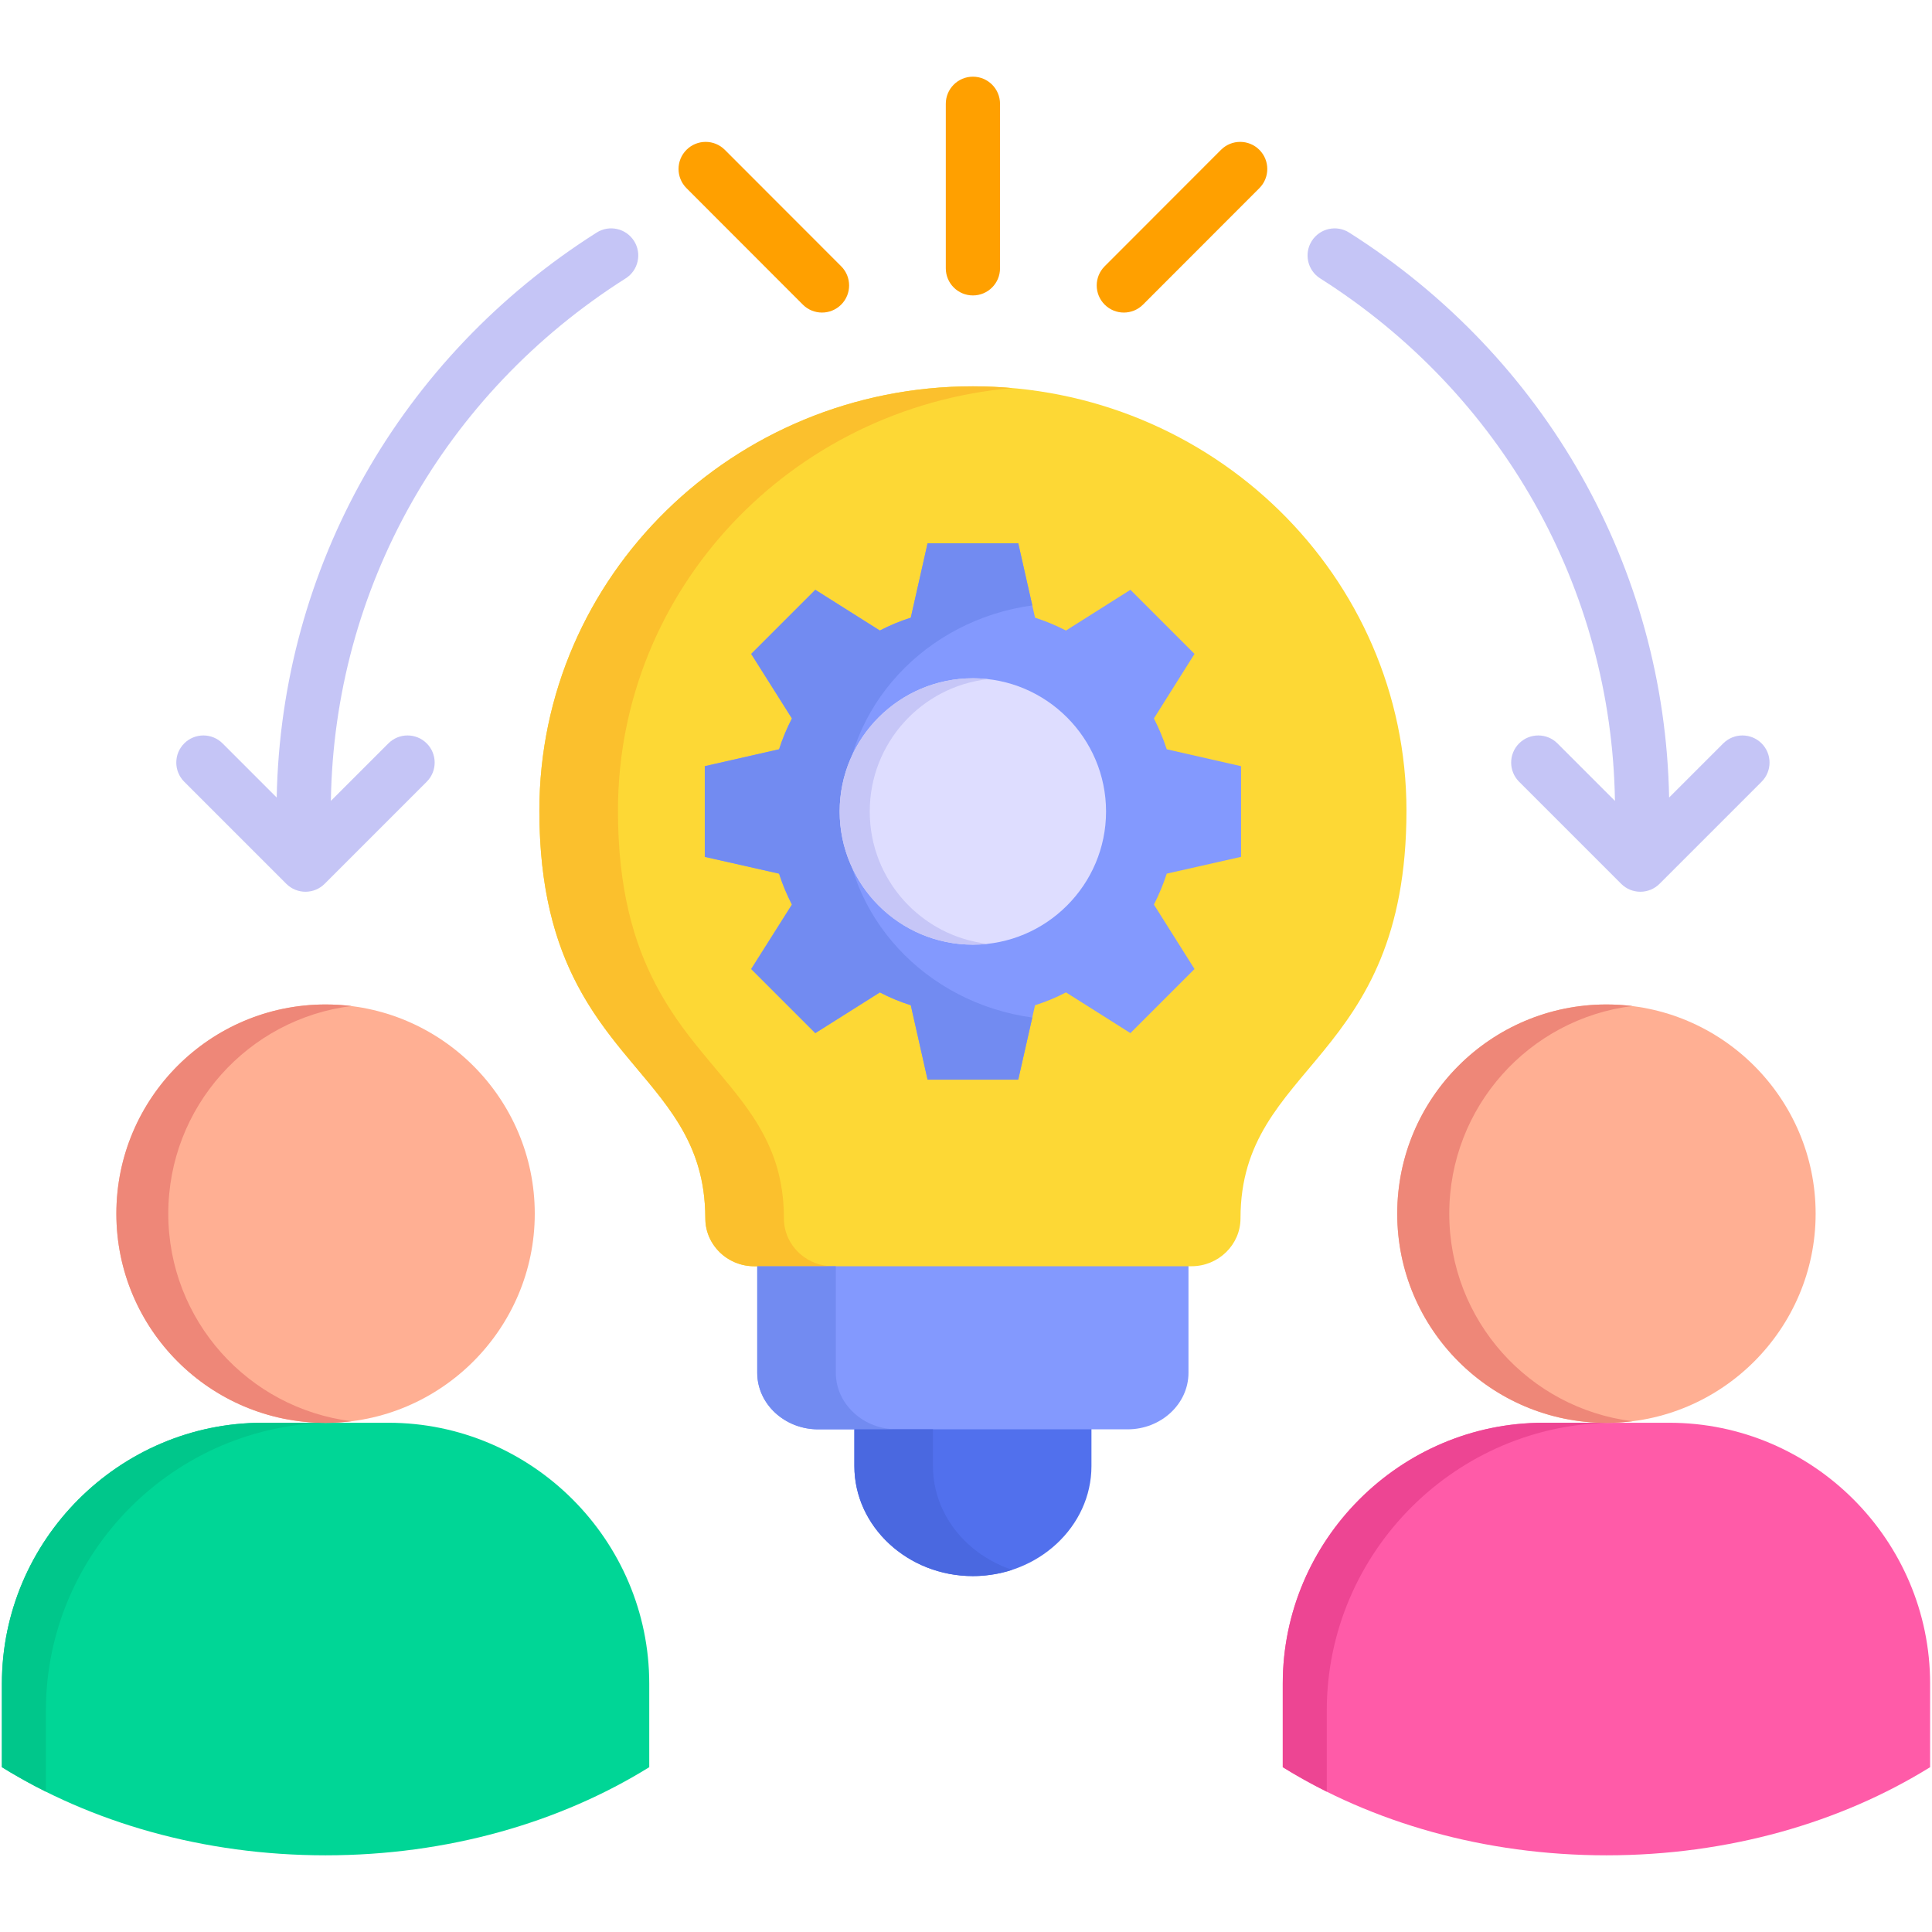 <svg xmlns="http://www.w3.org/2000/svg" id="Layer_1" viewBox="0 0 512 512"><g><g><path clip-rule="evenodd" d="m289.246 374.457v14.078c0 16.027-14.136 29.145-31.414 29.145-17.277 0-31.414-13.118-31.414-29.145v-14.078z" fill="#5170ed" fill-rule="evenodd"></path></g><g><path clip-rule="evenodd" d="m314.96 332.426v31.385c0 8.261-7.272 14.98-16.143 14.98h-81.997c-8.871 0-16.143-6.719-16.143-14.98v-31.385z" fill="#8399fe" fill-rule="evenodd"></path></g><g><path clip-rule="evenodd" d="m257.832 102.377c63.439 0 114.894 50.349 114.894 112.45 0 67.016-43.98 66.842-43.98 108.058 0 6.981-5.847 12.682-12.973 12.682h-115.911c-7.126 0-12.944-5.701-12.944-12.682 0-41.216-43.98-41.042-43.98-108.058.001-62.1 51.427-112.45 114.894-112.45z" fill="#fdd835" fill-rule="evenodd"></path></g><g><path clip-rule="evenodd" d="m207.221 315.44c-.582-3.985-1.6-7.534-2.996-10.82-4.131-9.89-11.344-17.336-18.557-26.207-4.189-5.119-8.348-10.704-11.897-17.51-5.818-11.082-10.006-25.364-10.006-46.074 0-58.668 45.9-106.837 104.481-111.985-3.433-.291-6.923-.465-10.414-.465-63.467 0-114.893 50.349-114.893 112.45 0 20.71 4.189 34.992 10.006 46.074 3.549 6.806 7.708 12.391 11.868 17.51 9.628 11.809 19.256 21.117 21.583 37.028.32 2.327.524 4.799.524 7.446 0 2.763.902 5.352 2.472 7.446 2.356 3.171 6.196 5.236 10.472 5.236h.814 20.041c-3.258 0-6.253-1.193-8.523-3.141-2.734-2.327-4.45-5.73-4.45-9.541-.001-2.648-.176-5.12-.525-7.447z" fill="#fbc02d" fill-rule="evenodd"></path></g><g><path clip-rule="evenodd" d="m220.717 335.568h-20.041v28.243c0 8.261 7.272 14.98 16.143 14.98h9.599 11.256c-4.363 0-8.348-1.6-11.256-4.247-3.025-2.734-4.916-6.515-4.916-10.733v-28.243z" fill="#728bf1" fill-rule="evenodd"></path></g><g><path clip-rule="evenodd" d="m237.675 378.791h-11.256v9.744c0 16.027 14.136 29.145 31.414 29.145 1.367 0 2.705-.087 4.043-.262 2.211-.262 4.334-.727 6.37-1.396-1.571-.524-3.054-1.134-4.48-1.861-2.152-1.076-4.13-2.385-5.934-3.869-6.486-5.352-10.587-13.118-10.587-21.757v-9.744z" fill="#4a68e0" fill-rule="evenodd"></path></g><g><path clip-rule="evenodd" d="m409.056 377.046h33.333c38.017 0 69.111 31.123 69.111 69.14v22.135c-23.589 14.631-53.375 23.357-85.778 23.357s-62.188-8.726-85.777-23.357v-22.135c0-38.017 31.094-69.14 69.111-69.14z" fill="#ff5ba8" fill-rule="evenodd"></path></g><g><path clip-rule="evenodd" d="m425.722 377.075c30.542 0 55.44-24.927 55.44-55.44 0-30.541-24.898-55.44-55.44-55.44-30.541 0-55.44 24.898-55.44 55.44.001 30.512 24.899 55.44 55.44 55.44z" fill="#ffaf93" fill-rule="evenodd"></path></g><g><path clip-rule="evenodd" d="m409.056 377.046h18.819c-41.943 0-76.266 34.323-76.266 76.266v21.495c-4.043-2.007-7.941-4.189-11.664-6.486v-22.135c0-38.017 31.094-69.14 69.111-69.14z" fill="#ed4593" fill-rule="evenodd"></path></g><g><path clip-rule="evenodd" d="m425.722 266.195c2.327 0 4.625.145 6.894.407-27.371 3.403-48.546 26.731-48.546 55.033 0 28.273 21.175 51.6 48.546 55.004-2.269.262-4.566.436-6.894.436-30.628 0-55.44-24.84-55.44-55.44.001-30.628 24.812-55.44 55.44-55.44z" fill="#ee8778" fill-rule="evenodd"></path></g><g><path clip-rule="evenodd" d="m69.611 377.046h33.334c38.017 0 69.111 31.123 69.111 69.14v22.135c-23.59 14.631-53.375 23.357-85.778 23.357s-62.217-8.726-85.778-23.357v-22.135c0-38.017 31.094-69.14 69.111-69.14z" fill="#00d696" fill-rule="evenodd"></path></g><g><path clip-rule="evenodd" d="m86.278 377.075c30.512 0 55.44-24.927 55.44-55.44 0-30.541-24.928-55.44-55.44-55.44-30.542 0-55.44 24.898-55.44 55.44 0 30.512 24.898 55.44 55.44 55.44z" fill="#ffaf93" fill-rule="evenodd"></path></g><g><path clip-rule="evenodd" d="m69.611 377.046h18.819c-41.944 0-76.266 34.323-76.266 76.266v21.495c-4.043-2.007-7.94-4.189-11.664-6.486v-22.135c0-38.017 31.094-69.14 69.111-69.14z" fill="#00c78b" fill-rule="evenodd"></path></g><g><path clip-rule="evenodd" d="m86.278 266.195c2.327 0 4.625.145 6.893.407-27.371 3.403-48.575 26.731-48.575 55.033 0 28.273 21.204 51.6 48.575 55.004-2.269.262-4.566.436-6.893.436-30.629 0-55.44-24.84-55.44-55.44 0-30.628 24.811-55.44 55.44-55.44z" fill="#ee8778" fill-rule="evenodd"></path></g><path d="m168.031 63.859c2.124 3.352 1.128 7.79-2.223 9.915-48.206 30.549-77.257 82.167-78.122 138.472l15.239-15.239c2.806-2.806 7.355-2.806 10.161 0s2.806 7.355 0 10.161l-27.051 27.051c-1.403 1.403-3.242 2.104-5.081 2.104s-3.678-.701-5.081-2.104l-27.051-27.051c-2.806-2.806-2.806-7.355 0-10.161s7.355-2.806 10.161 0l14.347 14.348c1.157-60.907 32.652-116.68 84.786-149.718 3.355-2.124 7.791-1.128 9.915 2.222zm298.811 133.148c-2.806-2.806-7.355-2.806-10.161 0l-14.347 14.348c-1.158-60.888-32.652-116.66-84.785-149.717-3.35-2.123-7.789-1.13-9.915 2.221-2.124 3.351-1.13 7.789 2.221 9.915 48.206 30.568 77.258 82.187 78.123 138.473l-15.239-15.239c-2.806-2.806-7.355-2.806-10.161 0s-2.806 7.355 0 10.161l27.051 27.051c1.403 1.403 3.242 2.104 5.081 2.104s3.678-.701 5.081-2.104l27.051-27.051c2.806-2.807 2.806-7.356 0-10.162z" fill="#c5c5f6"></path><path d="m265.017 27.507v43.601c0 3.968-3.217 7.185-7.185 7.185s-7.185-3.217-7.185-7.185v-43.601c0-3.968 3.217-7.185 7.185-7.185 3.969 0 7.185 3.217 7.185 7.185zm68.72 12.195c-2.807-2.805-7.355-2.803-10.16.005l-30.832 30.862c-2.805 2.807-2.802 7.356.005 10.16 1.403 1.402 3.24 2.102 5.078 2.102 1.84 0 3.68-.702 5.083-2.107l30.832-30.862c2.804-2.806 2.801-7.356-.006-10.16zm-141.649.005c-2.803-2.808-7.353-2.808-10.16-.005-2.807 2.804-2.81 7.353-.005 10.16l30.832 30.862c1.403 1.405 3.243 2.107 5.083 2.107 1.838 0 3.676-.701 5.078-2.102 2.807-2.804 2.81-7.353.005-10.16z" fill="#ffa000"></path><g><path clip-rule="evenodd" d="m274.296 163.693c2.85.902 5.585 2.065 8.202 3.403l17.074-10.791 16.987 16.987-10.762 17.103c1.338 2.589 2.472 5.352 3.403 8.173l19.692 4.479v24.026l-19.692 4.45c-.931 2.851-2.065 5.585-3.403 8.202l10.762 17.074-16.987 16.987-17.074-10.791c-2.618 1.367-5.352 2.502-8.202 3.403l-4.451 19.721h-24.026l-4.45-19.721c-2.85-.902-5.585-2.036-8.202-3.403l-17.103 10.791-16.987-16.986 10.791-17.074c-1.338-2.618-2.502-5.352-3.403-8.202l-19.692-4.45v-24.026l19.692-4.479c.901-2.821 2.065-5.585 3.403-8.173l-10.791-17.103 16.987-16.987 17.103 10.791c2.618-1.367 5.352-2.501 8.202-3.403l4.45-19.721h24.026z" fill="#8399fe" fill-rule="evenodd"></path></g><g><path clip-rule="evenodd" d="m273.568 269.657-3.723 16.463h-24.026l-4.45-19.721c-2.85-.902-5.585-2.036-8.202-3.403l-17.103 10.791-16.987-16.987 10.791-17.074c-1.338-2.618-2.502-5.352-3.403-8.202l-19.692-4.45v-24.026l19.692-4.479c.901-2.821 2.065-5.585 3.403-8.173l-10.791-17.103 16.987-16.987 17.103 10.791c2.618-1.367 5.352-2.501 8.202-3.403l4.45-19.721h24.026l3.723 16.463c-28.214 3.869-49.913 26.847-49.913 54.625 0 27.777 21.699 50.756 49.913 54.596z" fill="#728bf1" fill-rule="evenodd"></path></g><g><path clip-rule="evenodd" d="m257.832 250.343c19.43 0 35.283-15.852 35.283-35.282 0-19.459-15.852-35.312-35.283-35.312-19.459 0-35.312 15.852-35.312 35.312.001 19.43 15.854 35.282 35.312 35.282z" fill="#deddff" fill-rule="evenodd"></path></g><g><path clip-rule="evenodd" d="m257.832 179.749c1.338 0 2.676.087 3.985.233-17.627 1.978-31.327 16.929-31.327 35.079s13.7 33.072 31.327 35.079c-1.309.145-2.647.204-3.985.204-19.517 0-35.312-15.794-35.312-35.282.001-19.519 15.795-35.313 35.312-35.313z" fill="#c6c6f7" fill-rule="evenodd"></path></g></g></svg>